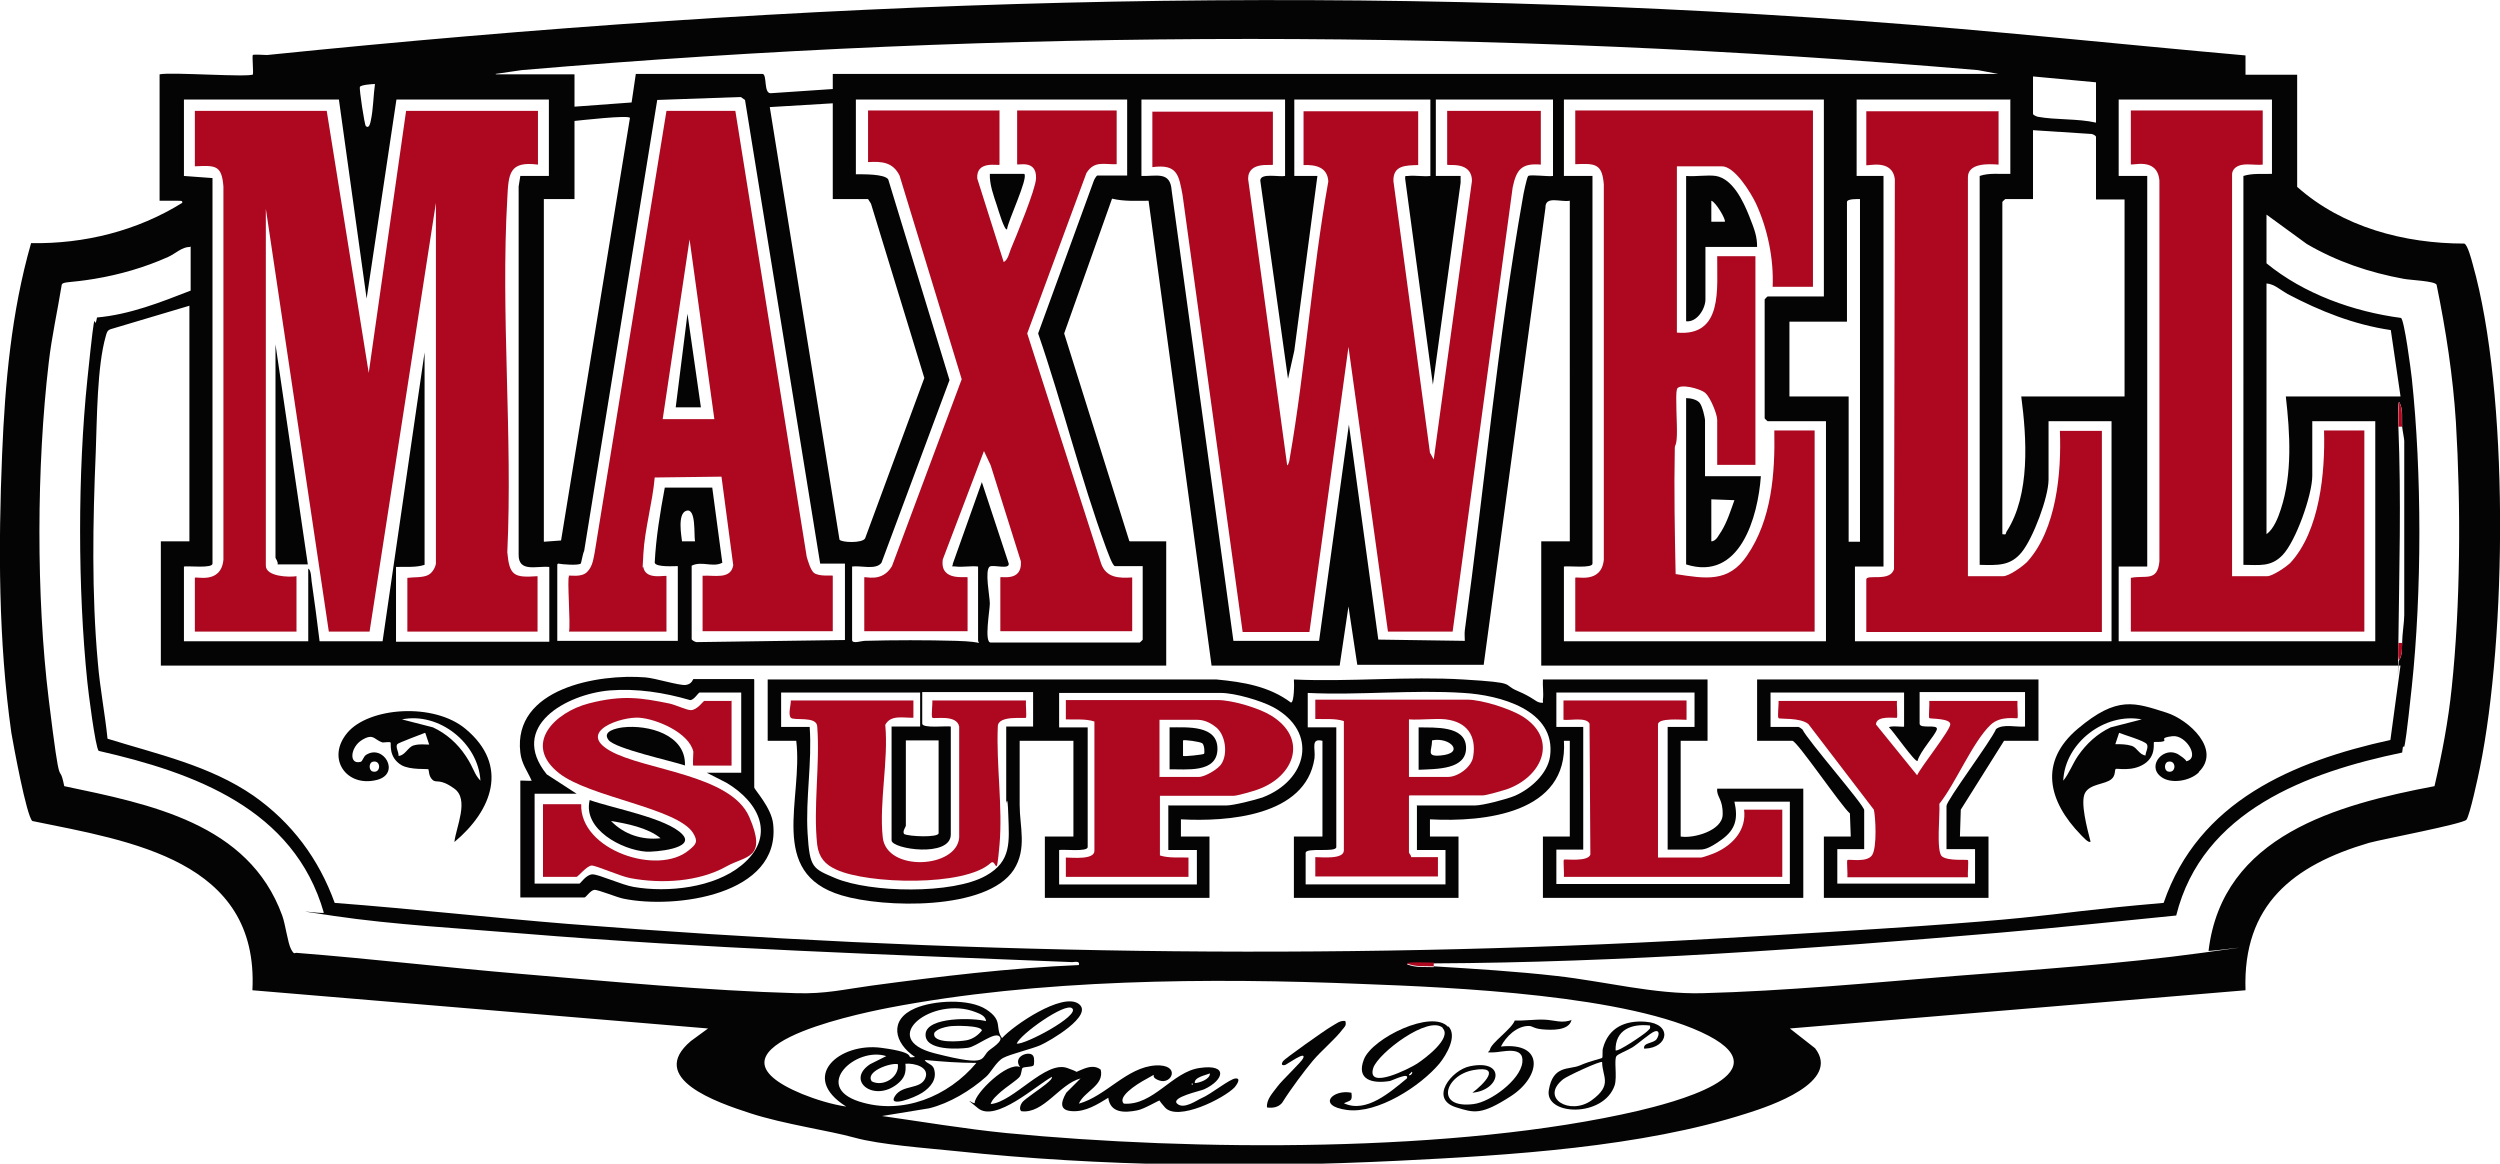 <?xml version="1.0" encoding="UTF-8"?>
<svg id="Layer_1" xmlns="http://www.w3.org/2000/svg" version="1.1" viewBox="0 0 595.3 277.1">
  <!-- Generator: Adobe Illustrator 29.0.0, SVG Export Plug-In . SVG Version: 2.1.0 Build 186)  -->
  <defs>
    <style>
      .st0 {
        fill: #ad0820;
      }

      .st1 {
        fill: #040404;
      }
    </style>
  </defs>
  <path class="st1" d="M60.2,17.7c.2-.2-.2-4.4,0-4.6s2.7,0,3.4,0C191.8,0,314.6-4.3,443.3,5c30.5,2.2,60.9,5.5,91.4,8.2v4.6s12.3,0,12.3,0v26.7c10.8,9.6,25.5,13.5,39.8,13.5.8.3,1.7,3.8,2,4.9,8.7,30.7,8.1,88.6,1.7,120-.4,2-2.4,11.3-3.2,12.3s-19.9,4.6-23.2,5.5c-18,5.3-30.1,14.7-29.4,35.1l-108.5,9.1,6,4.7c6.3,8.1-10.8,13.8-16.2,15.5-25.2,8.1-56.6,10-83.1,11.3-34.8,1.7-70.6,1.4-105.3-2.3-6.7-.7-18-1.5-24.1-3.2s-16.8-3.2-24.8-5.8-24.7-8.3-14.2-17.2l4.1-3-108.5-9.1c1.6-31-29-35.5-52.4-40.3-1.4-1.2-4.5-18.1-5-21C-.4,152.5-.4,130.1.5,108.2c.7-17,2.2-33.9,6.9-50.3,12.7.2,25.2-2.9,36-9.6.1-.7-.6-.4-1.1-.5-1.4,0-2.9,0-4.3,0v-30.1c2.7-.6,21.5.8,22.3,0ZM118.1,17.7h18.7v7.7l13.6-1,1-6.8h30.2c1.1.2.2,4.6,1.9,4.6l14.8-1v-3.6s277.5,0,277.5,0l-4.8-.9c-115.4-9.9-231.3-9.9-346.8,0l-6.2.9ZM499.1,19.6l-15-1.4v8.9c0,.3.8.6,1.1.7,4.4.8,9.5.4,13.9,1.4v-9.6ZM89.4,20c-.7,0-3.5.2-3.7.7s1.1,9,1.4,9.3c.8.8,1.1-.8,1.2-1.3.6-2.7.6-6,1-8.8ZM130.9,23.7h-36.5s-7.1,47.4-7.1,47.4l-6.6-47.4h-36.9v18.2l6.8.5v91.8c0,1.2-5.7.5-6.8.7v17.8h29.6v-17.3c.7.3.7,2.3.8,3,.7,4.7,1.3,9.5,1.9,14.3h15s10-68.8,10-68.8v50.6c-2.2.7-4.5.4-6.8.5v17.8h36.5v-17.8c-3-.3-7.4,1.4-7.3-3V44.4s.4-2.5.4-2.5h6.8v-18.2ZM132.7,134.4v18.2h28.7v-17.8c-.9,0-5.2.3-5.5-.8.3-6,1.3-12,2.4-17.9h11.3s2.4,17.9,2.4,17.9c-2.3,1.2-4.9-.5-7.3.7v17.5c0,.2.8.7,1.2.7l35.3-.5v-18.2h-5.9s-17.9-110.4-17.9-110.4l-1-.7-19.9.7-17.4,107.4c-.3.5-.7,2.9-.8,3-.7.5-4.4.2-5.4,0ZM369.7,23.7h-27.8v18.2h5.9s0,1.6,0,1.6l-6.6,48.1-6.6-49c0-1,0-.6.7-.7,1.6-.2,3.6.2,5.3,0v-18.2h-32.4v18.2h5.5s-5.5,41.6-5.5,41.6l-1.5,6.7-6.6-47.2c0-1.9,4.5-.8,5.9-1.1v-18.2h-34.2v18.2c3.6.1,6.9-1.2,7.2,3.5l14.7,107.2h20.4s7.1-51.5,7.1-51.5l7,51.2,20.6.3c0-.8-.1-1.7,0-2.5,4.6-33.7,7.9-69.6,13.8-102.9.1-.8,1-5.1,1.3-5.3.7-.4,4.7.2,5.9,0v-18.2ZM268.5,23.7h-64.7v17.8c1.7,0,6.8-.1,7.7,1.2l14.6,47.8-16.2,43.5c-1.3,1.8-5,.6-7,.9v17.5c0,1,2.3.2,2.9.2,7.1-.2,14.8-.2,21.9,0s5.2,1.1,5.2-.2v-17.5c-1.7-.2-3.7.2-5.3,0s-.7.3-.7-.7l6.9-19.4,6.4,19.4c.2,1.5-3.6.2-4.5.7-1.3.8,0,7.2,0,8.8s-1.4,9.3.2,9.3h35.5s.7-.6.7-.7v-17.5h-6.6c-.6,0-1.8-3.6-2.1-4.3-6.1-16.6-10.4-34.3-16.2-51.1l13.2-36.2c.1-.4.7-1.4.9-1.4h7.1v-18.2ZM434.4,23.7h-62v18.2h6.8v92.3c0,1.2-5.7.5-6.8.7v17.8h62.4v-52.4h-13.9s-.7-.6-.7-.7v-28.3s.6-.7.7-.7h13.4V23.7ZM478.6,23.7h-36.5v18.2h6.4v93h-6.8v17.8h61.1v-52.4h-15v13.9c0,4.2-3.7,14-6.4,17.3s-5.7,3.1-10,3V41.9c2.3-.8,4.9-.4,7.3-.5v-17.8ZM541,23.7h-36.5v18.2h6.8v93h-6.8v17.8h61.1v-52.4h-15v13c0,4.5-3.9,15.6-7.1,18.9-2.8,2.9-5.6,2.3-9.3,2.3V41.9c2.2-.7,4.5-.4,6.8-.5v-17.8ZM198.3,24.6l-15,.9,16.6,103c.5.7,5.4.9,6.1-.3l14.1-38.2-12.7-41.5-.7-1.1h-8.4v-22.8ZM136.8,28.7v18.7h-7.3v81.6l4.1-.3,16.4-100.6c0-.8-12.1.6-13.2.7ZM499.1,47.4v-14.8c0-.3-.8-.7-1.1-.7l-13.9-.9v16.4h-6.6s-.7.6-.7.7v79.1c1.1.2.7-.1,1-.6,5.7-8.8,4.8-22.3,3.5-32.2h24.6v-46.9h-6.8ZM269,128.9h8.7v29.6H38.3v-29.6h6.8v-56.1l-18.8,5.6c-.8.3-.9.9-1.1,1.6-2.1,7.2-2.1,19.9-2.4,27.7-.7,16.6-1,33.6.5,50.1.5,6.1,1.7,12.1,2.3,18.1,11.9,3.7,24.4,6.4,34.8,13.6,9.1,6.4,15.5,15,19.3,25.5,18.5,1.4,37,3.5,55.5,5,90.5,7.2,181,8.7,271.6,3.6s72.3-5.5,108.4-8.6c8.3-24.2,30.8-33.7,54-38.8l2.4-17.7h-204.6v-29.6h6.8V47.8c-2.2.4-5.9-1.3-5.8,1.7l-14.7,108.8h-30.1c0,.1-2.1-13.9-2.1-13.9l-2.1,14.1h-30.5s-15-110.7-15-110.7c-2.9,0-5.8.2-8.7-.5l-11.4,32.1,15.5,49.4ZM443,47.4c-.6,0-3.2-.1-3.2.7v28.5h-13.7v17.8h14.1v34.6h2.7V47.4ZM341.4,230.1c9.8.6,19.6,1.2,29.3,2.3,11.5,1.3,23.3,4.4,34.7,4.1,19.5-.5,40.6-2.5,60.1-4.1,19.1-1.5,39.8-2.9,58.8-5.5s1.1-.2,1.6-.5c3.3-27.5,30.7-34.8,53.8-39.2,1.8-7.7,3.3-15.6,4.1-23.4,2.1-19.8,2.2-43.4,1-63.3-.7-11-2.4-22-4.6-32.7-.4-.9-6.3-1.1-7.8-1.4-8.2-1.5-15.9-4.1-23.1-8.3l-9.6-7v11.6c8.9,7.3,20.7,11.5,32,13,.8.2,2.4,12.6,2.6,14.4,2.4,22.5,2.4,50.8,0,73.4s-1.7,10.4-2.3,15.7c-22.6,4.7-47.6,13.9-53.8,38.8-14,1.4-28.1,2.9-42.1,4.1-44.3,3.8-90.3,7.1-134.7,7.3-.8,0-6.4-.2-6.4.2,2,.9,4.3.6,6.4.7ZM45.2,58.8c-1.9,0-3.4,1.6-5.2,2.4-5.6,2.5-11.5,4.2-17.5,5.2s-7.5.6-7.8,1.4c-1,6.2-2.4,12.4-3.1,18.6-2.9,24.6-3,55.6,0,80.1s2.3,13.8,3.7,20.7c20.4,4.3,43.9,8.8,51.9,30.8.8,2.2,1.3,6.5,2.1,8s.8.8,1.4.9c17.8,1.4,35.5,3.5,53.3,5,21.3,1.8,44.3,4,65.6,4.6,7,.2,11.3-.9,17.9-1.8,16.4-2.2,32.8-4.2,49.4-4.9.3-1.1-1-.7-1.6-.7-43.7-1.8-87.1-3.2-130.8-6.8-14.4-1.2-30.9-2.1-45-4.2s-2-.3-2.4-.8c-7.1-24.7-30.8-33.3-53.6-38.5-.8-.8-2.5-14.3-2.7-16.4-2.3-22.3-2.3-49.7,0-72s1.4-9.9,2.3-14.8c7.8-.7,15.1-3.6,22.3-6.4v-10.5ZM571.6,94.3l-2.3-15.7c-8.8-1.3-16.8-4.5-24.6-8.6-1.6-.9-3.2-2.4-5-2.5v59.7c1.7-1.2,2.8-4,3.4-5.9,2.8-8.5,2.2-18.1,1.2-26.9h27.3ZM571.1,101.6c.7,17.2.2,34.3,0,51.5s-.2,4.1.2,4.1c.8-1.3.6-2.7.7-4.1,0-2,.5-5,.5-6.6v-41.5c0-.5-.4-2.4-.5-3.4-.1-2,.3-4.1-.7-5.9-.4,0-.3,5.2-.2,5.9ZM165.5,128.9c-.3-1.5.3-7.9-2-7.3s-1.2,6.2-1.1,7.3h3.2ZM209.7,265.7c9.9,1.4,19.9,3.1,29.9,4.1,44.4,4.3,107.2,4.8,150.5-5.3,7.5-1.8,34.7-8.5,16.7-17.9-18.7-9.7-61-11.5-82.5-12.3-36.3-1.5-77-1.2-112.8,5.7-9.2,1.8-46.3,9.8-20.5,20.5,3.2,1.3,7.1,2.5,10.5,3-11.3-7.1-1.6-15.3,8.3-14s5,2.6,8.1,2.2c-5-3.3-6.3-8.9,0-11.6,4.4-1.9,12.9-2.4,17,.3s1.9,4.3,3.7,6.8c2.8-3.1,14.3-10.9,18.2-8.2s-7,9-9.1,9.9-7.1,2.1-8.8,3-3,3.6-4.1,4.5c-3.7,3.3-8.7,6.3-13.5,7.5l-11.6,1.9ZM234.8,243.3c0-1.4-1.5-1.9-2.5-2.3-10.2-4-23.5,6.3-9.8,9.8s10.6,1,13.3-.9,2.6-2.5,2.3-3c-1.1-1.5-5.5,2.3-7.6,2.6s-10.4.8-10.1-3.3,11.4-3.9,14.6-3ZM255.3,240.1c-1.6-1.5-12.4,6.2-13.2,8.4,1.8.4,15.2-6.7,13.2-8.4ZM226,244.4c-1.2.2-2.8.6-3.5,1.5-.8,2.7,6.2,2.1,7.7,1.8s2.7-1.2,3.6-2.3c0-1.3-6.9-1.2-7.8-1ZM211.1,251.5c-7.3-2.4-17.7,7.2-6.5,10.8,10.3,3.3,21.2-1.2,27.9-9.2-4.1,0-8.1-.3-12.3-.7.4.9,1.8.9,2.2,2.1.8,2.5-.8,4.4-2.8,5.7s-8.3,3.6-6.5.8,6-1.5,7.2-4.2-2.6-3.7-4.7-3.5c.2,2.2-.2,3.4-1.9,4.8-5.6,4.5-12.4-.8-6.5-4.7l3.8-1.9ZM213.8,253.4c-1.8-.4-7.9,1.8-6.2,4.1,2.7,1.4,6.6-1,6.2-4.1Z"/>
  <path class="st0" d="M341.4,229.2v.9c-2.1-.1-4.4.2-6.4-.7,0-.4,5.6-.2,6.4-.2Z"/>
  <path class="st0" d="M572,101.6h-.9c0-.7-.1-5.9.2-5.9,1,1.8.5,4,.7,5.9Z"/>
  <path class="st0" d="M572,153.1c0,1.4,0,2.9-.7,4.1-.4,0-.2-3.4-.2-4.1h.9Z"/>
  <path class="st1" d="M182.8,161.8h106.9c6.3.6,12.5,1.6,17.7,5.5.8,0,.8-4.7.7-5.5,13.2.6,27.2-.8,40.4,0s9,1.1,12.8,2.7,4.3,2.6,5.4,2.8.6-.1.7-.7c.2-1.5-.1-3.3,0-4.8h39.2v14.6h-6.4v22.8c3.1.5,9.9-1.4,10-5.2s-1.5-4.2-1.3-6.2h20.5v26h-62v-14.6h6.4v-22.8h-1.4c1.1,17.3-18.9,19.4-31.9,18.7v4.1h6.8v14.6h-39.2v-14.6h6.8v-22.8c-2.9-.7-1.6,1.9-1.9,4.2-2.1,13.8-20.8,15.1-31.8,14.5v4.1h6.8v14.6h-39.2v-14.6h6.8v-22.8h-12.8c0,5.1,0,10.2,0,15.3s1.8,10.4-1.4,15.4c-6.4,9.8-31.1,9.1-41,6.1-17.8-5.3-9.1-23-10.8-36.8h-6.8v-14.6ZM219.3,164.9h-33.3v8.2h6.8c.6,8.4-1,17-.5,25.3s1.2,8.4,6.6,10.7c8.3,3.5,28,3.9,35.9-.6,6.1-3.4,5.5-8.1,5.3-14.3s-.5-2.1-.5-3.2c0-6,0-12,0-18h6.4v-8.2h-26.4v7.5c0,1.2,5.7.5,6.8.7v25.7c0,5.6-14.1,3.5-14.1,1.4v-27.1h6.8v-8.2ZM278.1,191.8h13.9c1.7,0,6.8-1.3,8.6-1.9,10.8-4.1,13.4-15.6,2.6-21.5-3-1.6-9.2-3.4-12.5-3.4h-38.5v8.2h6.8v28.5c0,1.2-5.7.5-6.8.7v8.2h32.8v-8.2h-6.8v-10.5ZM337.3,191.8h13.9c1.9,0,7.6-1.5,9.5-2.3,3.7-1.6,7.8-5.2,8.4-9.4,1.5-11.1-12.1-14.6-20.6-15.1-12.1-.8-25,.6-37.1,0v8.2h6.8v28.5c0,1.4-7.3,0-7.3,1.4v7.5h33.3v-8.2h-6.8v-10.5ZM403.4,164.9h-32.8v8.2h6.4v29.2h-6.4v8.2h55.6v-19.6h-13.2c.9,4,.3,6.6-3,9s-4.4,2.4-5.4,2.4h-7.5v-29.2h6.4v-8.2ZM223.4,176.3h-7.7v20.3c0,.3-.9,1.4-.4,2,1.1.6,8.2.9,8.2-.2v-22.1Z"/>
  <path class="st1" d="M485.4,161.8v14.6h-8.2l-10.3,16.4-.2,6.4h6.8v14.6h-39.2v-14.6h6.4l-.2-5.5c-2.1-1.8-12.6-17.3-13.7-17.3h-8.4v-14.6h67ZM453.5,164.9h-31.9v8.2h6.6c.2,0,.8.4,1,.6,1.3,2.7,14.7,18,14.7,19.2v9.3h-6.4v8.2h32.8v-8.2h-6.8v-10.3c0-1.3,10.7-15.6,11.8-18.3,1.7-1.3,4.8-.4,6.9-.6v-8.2h-25.1v7.5c0,1.4,4.5,0,4.1,1.4s-4,5.2-4.6,7.5c-.6.4-5.9-7.3-6.8-8,.4-.5,3.6,0,3.6-.2v-8.2Z"/>
  <path class="st1" d="M179.6,161.8v25.7c0,.5,4.1,4.8,4.5,8.7,1.9,17-23.4,20.3-35.6,17.8-1.6-.3-6.1-2.2-7-2.1s-2,1.8-2.3,1.8h-15.3v-27.8c0-.1,2.3.1,2.7,0-1-2.3-2.4-4-2.7-6.7-1.8-15.3,18.5-18.8,29.8-17.9,2.4.2,8.1,2,9.6,1.8s1.7-1.4,1.8-1.4h14.4ZM176.4,164.9h-9.8c-.3,0-1.4,1.9-2.3,1.8-6.2-1.8-12.6-2.8-19.1-2.3-10.4.9-24.2,8.6-15,20l7.1,4.6h-10v21.4h10.7c.2,0,1.6-2.2,3.1-2.2s6.9,2.5,9.8,3c8.1,1.4,19.1.2,25.6-5.1,8.4-6.8,4.4-15-3.5-19.7l-4.7-2.4h8.2v-19.1Z"/>
  <path class="st1" d="M523.6,183.9c-2.1,2.1-6.8,2.9-9.1,1-3.4-2.7.9-7.4,4.3-5.2s.7,1.7,1.6,1.6c3.7-.5.2-6.4-3.1-6s-1.3.9-2.1,1.2-2.2.1-2.3.2c-.2.2.6,3.3-2.3,5.2s-6.5,1-6.8,1.2,0,1.6-1,2.4c-1.4,1.3-5.1,1.1-6.3,3.3s.5,8.5,1.3,11.6c-.4.5-1.9-1.2-2.3-1.6-7.8-8-10.1-17.4-.7-25.3s13.5-6.2,21.1-3.8c5.3,1.7,13.1,8.8,7.7,14.1ZM510,171.3c-8.7-1.7-18.3,5.5-18.7,14.6,1.4-1.7,2.2-4,3.5-5.9,2-2.9,4.6-5.3,7.8-6.8l7.4-1.9ZM510.9,180c-.1-.8.8-2,.3-2.8s-5.7-2.3-6.6-2.7l-.9,2.7c1.3,0,2.6,0,3.9.4s1.8,2.2,3.4,2.3ZM516.2,181.4c-.9.3-.9,2,0,2.3,2.1.6,2.1-2.9,0-2.3Z"/>
  <path class="st1" d="M102.1,183.2c-.3-.2-4.4.2-6.5-1-3.2-1.9-2.4-5.2-2.6-5.4s-1.4,0-1.9,0c-2-.6-2.1-2.3-4.9-.6s-3.2,6-.3,5.2c.4-.1.6-1.1,1.2-1.6,4.2-2.8,8.4,4.4,2.7,5.9-7.3,1.9-12.2-5.1-7.1-11.2s20.6-7.3,28.2-.9c10.4,8.7,6.3,19.4-2.7,26.9.4-3.6,3.6-10.1,0-12.7s-4.2-1.2-5.2-2.1-.8-2.3-1-2.4ZM114.4,185.9c-.5-9-9.9-16.4-18.7-14.6l7.4,1.9c3.2,1.5,5.8,3.8,7.8,6.8s1.9,4.2,3.5,5.9ZM101.2,174.5c-1,.4-6.4,2.4-6.6,2.7-.5.7.4,1.9.3,2.8,1.6-.1,2.2-2.1,3.6-2.5s2.4-.2,3.7-.2l-.9-2.7ZM88.7,181.4c-.9.3-.9,2,0,2.3,2.1.6,2.1-2.9,0-2.3Z"/>
  <path class="st1" d="M246.1,251.6c.2.3.2,1.9,0,2.1-.3.4-2.3.3-2.6.6s-.2,1.4-.7,2.1-3.4,2.6-4.4,3.5-2.2,1.9-2.5,3c5.5-.5,13-10.4,18.2-8.6s.6,1.3,1,1.3c1.4,0,4.6-2.8,7-.9.9,3.8-3.9,5.1-5.2,8.1,6.5-1.8,11.4-8.7,18.3-9.1,6-.3,3.9,4.6.9,3.6s.3-2.2-2.9-.5-7.1,4.5-5.6,6c7.1.5,11.5-7.6,18.1-8.5,6.8-1,5.8,2.9,1,5.1-.9.4-8,1.9-6.4,3.4s4.8-.9,5.8-1.3c2.2-.9,6.7-4.6,8.1-4.7s.3,1.5-.2,2.1c-2.6,2.7-13.6,8.2-16.6,4.8s-.6-1.8-.9-1.8c-.5,0-4,2.2-5.7,2.5-3,.6-6.4.7-6.9-3-2.6,1.6-5.3,3.3-8.4,3.2s-3.1-1.8-1.6-4.4l3.4-3.4c-5,1.3-8.8,8.5-14.1,7.8-.6-.4-.2-1.6.2-2.1.6-.8,4.4-3.3,5.6-4.3s1.5-1.3,1.5-1.8c-3.8,2.1-13.4,10.9-17.6,7.5s-.8-.7-.8-1.3c0-2.2,7.8-9.9,10.8-8.5-1.9-2.6,2.3-4,3.1-2.7ZM288.1,255.6c-.9.4-3.8.9-3.6,2.3,1,0,3.7-.9,3.6-2.3ZM283.8,257.9v.5c.3-.2.3-.3,0-.5Z"/>
  <path class="st1" d="M344.9,244.4c2.2,2.3-.5,6.8-2.1,8.8-4.5,5.4-14.8,12.1-22.1,11.1s-3.3-5,1.1-4.1c.3,2.1-.3,1.8-1.8,2.5,5.3,2.5,11.1-2.7,15-5.9.7-1.6-3.5.5-4,.6-4.1.7-8.2-.2-6.2-5.2s16.1-11.9,20-7.7ZM343.6,244.8c-3.3-3.2-15.4,5.9-16.6,9.5-1.7,5.4,8.7.1,10.4-1s8.5-6.1,6.1-8.5ZM336.2,255.2l-.7.7c0,.5,1.1-.3.7-.7Z"/>
  <path class="st1" d="M374.2,242.9c-.6,2.6-4.9,2.4-7,2.2s-2.2-.8-3.2-.8c-2.8,0-5.4,2.5-6.6,4.9,10.5-1.1,9.5,7.2,2.4,11.8s-8.8,4-13,2.7c-6.6-2-1.2-8.9,3.2-9.8,8.7-1.8,7.4,5.7.6,6.3,2.7-2,7.2-6.6.3-5.4s-9.3,9.3,0,8.1c4-.5,11.1-5.7,11.6-9.9s-4.9-2.4-7-2.4-.8,0-.7-.7c.3-1.6,5.2-4.9,5.9-6.9,2.4.1,4.7-.3,7.1-.2s4.2,1,6.6,0Z"/>
  <path class="st1" d="M391.5,249.7c-.3-1.5,2.3-1.2,3-2.3s.6-2.2-.5-1.8-4,3-5.3,3.8-3.5,1.6-3.8,2.1c-.6.9.2,4.8-.4,6.9-2.6,7.8-16.7,7.3-15.7,1.2s4.9-4.8,7.4-5.9,5.1-1.6,5.3-1.8,0-1.7.2-2.3c1.3-4.9,5.3-6.7,10.2-6.3,6.4.5,5.4,6.2-.2,6.4ZM392.9,244.2c-4.4-.5-8.3,1-8.2,5.9.5.5,6.8-3.8,7.5-4.5s.8-.6.7-1.4ZM381.5,252.9c-.3-.4-8.5,3.4-9.3,4.1-5.6,4.5,1.7,8.7,6.8,5s2.5-5.6,2.5-9.1Z"/>
  <path class="st1" d="M320.4,243.3c.2.9-.2,1.2-.7,1.8-1.7,2.3-5.1,5.1-7.1,7.5s-5.1,6.5-7.3,10c-.9,1.1-2.3,1.3-3.6,1.1-.2-1.9,1.4-3.5,2.5-5s5.8-5.9,6.1-6.7c.9-2-3.9,1.5-4.3,1.6-.9.2-.9-.3-.5-.9s10-7.4,11.4-8.2,2.1-1.5,3.4-1.4Z"/>
  <path class="st0" d="M77.8,26.4l10,62.4,8.9-62.4h31.4v12.8c-6.9-.9-7,2.2-7.3,8-1.6,27.5,1.3,56.6,0,84.3.5,5.6,1.6,6.1,7.2,5.7v13.2s-31,0-31,0v-12.8c1.4-.2,3.7,0,5-.7s1.8-2.4,1.8-2.7V48.3l-15.8,102.1h-9.7s-15-100.7-15-100.7v85c0,2.6,5.5,2.8,7.3,2.5v13.2h-24.2v-12.8c0-.5,6.2,1.7,6.8-4.3V44.4c-.4-5.2-2-5-6.8-4.8v-13.2h31.2Z"/>
  <path class="st1" d="M73.4,134.4h-7.3c.2-.6-.5-1.4-.5-1.6v-50.8l7.7,52.4Z"/>
  <path class="st0" d="M303.1,26.4v12.8c0,.4-5.9-1-5.9,3.4l9.3,68.2c.3,0,.6-1.3.6-1.6,3.8-21.8,5.3-44.2,9.2-66-.2-3.4-3-4-5.9-3.9v-12.8h27.3v12.8c-2.9.1-6,0-5.9,3.8l8.7,64.7.9,1.6,9.1-66.3c0-4.9-5.9-3.5-5.9-3.9v-12.8h22.3v12.8c-4.6-.4-5.8,1.2-6.7,5.4l-14.3,105.8h-15.4s-9.4-67.8-9.4-67.8l-9.3,67.9h-15.9s-14.3-104-14.3-104c-.9-4.8-1.2-7.5-7.2-6.7v-13.2h28.7Z"/>
  <path class="st0" d="M431.7,26.4v41.9h-9.6c.3-6.6-1.2-13.9-4-19.9-1.2-2.5-5-8.8-8.1-8.8h-10.7v39.6c11.1,1,9.5-10.6,9.6-18.2h9.1v49.7h-9.1v-10.7c0-1.4-1.6-5.3-2.8-6.4s-6.4-2.4-6.8-.9.1,8.1,0,10.9-.5,2.1-.5,3.2c-.2,9.9,0,20,.2,29.9,7.1,1.1,12.6,2.1,17-4.4,5.9-8.6,6.7-19.6,6.5-29.8h9.6v47.9h-57v-12.8c0-.5,6.2,1.6,6.8-4.3V43.9c-.4-5-2.1-5-6.8-4.8v-12.8h56.5Z"/>
  <path class="st1" d="M406.1,113.4h13.2c-.7,9.6-4.9,25.1-17.8,21v-39.6c1,0,2.5.3,3.2,1.1s1.3,3.7,1.3,4.1v13.4ZM407.5,118.9v10c1.2,0,1.8-1.6,2.4-2.4,1.4-2.3,2.2-4.9,3.1-7.4l-5.5-.2Z"/>
  <path class="st1" d="M408.6,41.9c4,.7,6.5,6,7.9,9.5s1.9,5,1.9,7.4h-12.3v12.5c0,2.2-2,5.5-4.6,5.2v-34.6c2.2.2,5-.3,7.1,0ZM410.7,52.8c.4-.4-2.2-4.8-3.2-5v5s3.2,0,3.2,0Z"/>
  <path class="st0" d="M238,26.4v12.8c0,.4-5.6-1.2-5.3,3.3l6.3,19.9c1-.5,1.3-2.1,1.7-3.1,1.3-3.1,5.9-14.2,6-16.8.2-4.7-4.5-3-4.5-3.4v-12.8h23.7v12.8c-3.1.1-5.3-.9-7.2,2.1l-14.1,38.2,17.6,54.8c1.2,3.4,4.2,3.5,7.4,3.3v12.8h-31.4v-12.8c0-.4,5.2,1.2,4.9-3.8l-7.2-22.9-1.6-3.4-9.8,25.8c-.8,5.5,5.9,3.9,5.9,4.3v12.8h-24.6v-12.8c0-.4,4.2,1.4,6.6-2.7l16.6-44.5-14.8-48.5c-1.6-3.2-4.2-3.4-7.5-3.2v-12.3h31.4Z"/>
  <path class="st1" d="M243.9,41.4c1,1-3.9,11.2-4.1,13.2-.6.5-2.2-5-2.4-5.6-.8-2.4-1.8-5.1-1.7-7.6h8.2Z"/>
  <path class="st0" d="M135.4,137.1c.2-.2,3,.5,4.4-.9s1.5-3.3,1.8-4.6l17.1-105.2h16.4c0,0,17,106.2,17,106.2.3,1,.9,3.1,1.7,3.8,1.3,1,4.5.5,4.5.7v13.2h-31v-13.2c2.7-.2,6.7,1,7.3-2.5l-2.8-21.1-15.9.2c-.5,5.9-2.4,12.4-2.7,18.2s-.2,2.3,0,3.2c.6,3.2,5.5,1.7,5.5,2.1v13.2h-23.2c.4-1.7-.5-12.8,0-13.2ZM170.1,99.8l-5.9-42.8-6.4,42.8h12.3Z"/>
  <path class="st0" d="M538.8,26.4v12.8c-1.8.2-4.2-.4-5.8.3s-1.5,2-1.5,2.2v95.5h8.4c1.2,0,4.5-2.2,5.5-3.2,7-7.6,8.3-21.6,8-31.5h9.6v47.9h-55.6v-12.8c3.5-.7,6.3,1,6.8-3.9V43c-.5-5.8-6.8-3.4-6.8-3.9v-12.8h31.4Z"/>
  <path class="st0" d="M475.9,26.4v12.8c-2.4-.2-7.3-.4-7.3,3v95h8.4c1.4,0,4.6-2.3,5.7-3.4,7-7.7,8.2-21.3,7.8-31.2h10v47.9h-56.1v-12.5c0-1.4,5.7.7,6.6-2.5l.2-92.8c-.6-5.1-6.8-3-6.8-3.4v-12.8h31.4Z"/>
  <path class="st0" d="M217.5,166.8v4.1c-2.3.1-5.4-.8-6.7,1.7.8,8.5-1.5,18.5-.6,26.8s17.7,7.4,18.2,0v-26.4c-.6-3-6.1-1.7-6.4-2.1s.1-3.4,0-4.1h22.3c-.1.7.2,3.9,0,4.1-.3.3-6.7-.7-6.7,2.1-.4,9.1,1.2,19.2.4,28.2s-.7,3-2.1,4.3c-6.2,5.7-29.3,5-36.7,1.6-2.7-1.2-4.2-2.9-4.6-5.9-1-8.8.7-19.3,0-28.2-.1-2.6-5.6-1.3-6.3-2.1s.1-3.3,0-4.1h29.2Z"/>
  <path class="st0" d="M401.6,166.8v4.6c-1.2,0-6.8-.5-6.8,1.1v31.7h10.3c.3,0,3.2-1,3.7-1.3,4-1.9,7.1-5.4,6.5-10.1h9.1v16h-52c.1-.7-.2-3.9,0-4.1s5.7.6,6.3-1.2l-.2-31.2c-.8-1.6-4.6-.7-6.2-.9v-4.6h29.2Z"/>
  <path class="st0" d="M335.5,189.6v13.4c0,.2.6.7.5,1.1h6.4v4.6h-29.2v-4.6c1.5,0,6.8.6,6.8-1.6v-30.8c-2.2-.7-4.6-.4-6.8-.5v-4.6h36.2c3.4,0,10,2.1,13,3.9,8.6,5.3,5.1,14.1-3.2,17.3-1.1.4-5.3,1.6-6.1,1.6h-17.5ZM344.4,171.3c-2.7-.3-6.1.2-8.9,0v13.7h9.3c2.4,0,5.7-2.4,6-4.9.8-4.9-1.5-8.2-6.5-8.8Z"/>
  <path class="st0" d="M276.2,189.6v14.1c2.2.7,4.6.4,6.8.5v4.6h-29.2v-4.6c1.5,0,6.8.6,6.8-1.6v-30.8c-2.2-.7-4.6-.4-6.8-.5v-4.6h36.2c3.4,0,9.8,1.9,12.7,3.7,8.9,5.5,5.5,14.5-3.2,17.6-1.1.4-4.9,1.5-5.8,1.5h-17.5ZM276.2,185h9.3c1.4,0,4.7-1.9,5.4-3.2,1.5-2.4.9-6.8-1.3-8.6s-4-1.8-4.6-1.8h-8.9v13.7Z"/>
  <path class="st0" d="M451.7,166.8c-.1.7.2,3.9,0,4.1-.2.2-4.9-.7-5,1.6l9.8,12.1c1-2.1,7.8-10.6,7.9-12.1s-4.8-1.3-5-1.5.1-3.4,0-4.1h21c-.1.7.2,3.9,0,4.1-.2.2-4-.7-6.4,1.6-4.3,4.1-8.3,13.9-12.2,18.8.2,2.3-.8,11.3.6,12.5s6,.7,6.2.9-.1,3.4,0,4.1h-28.7c.1-.7-.2-3.9,0-4.1.3-.3,4.7.7,5.9-1.2s.8-9.2.4-10.8l-15.6-20.4c-2-1.6-6.8-1.1-7.1-1.4s.1-3.4,0-4.1h28.3Z"/>
  <path class="st0" d="M174.2,166.8v15.5h-9.1c-.2,0,0-2.6,0-3.3-1-4.5-8.7-7.8-12.9-8.1s-15,3.3-6.9,7.9,28.7,5.6,33.1,15.7-.8,9.2-5.4,11.8c-6.6,3.7-15.5,4.2-22.9,2.8-2.3-.4-8.1-3-9.2-3s-3.3,2.7-3.6,2.7h-8v-17.3h9.1c-.4,10.9,18.3,17.2,25.7,10.9,1.7-1.4,2.2-2,.9-4.1-3.8-5.9-24.7-8.5-31.9-14.2-8.7-6.9-1-14.5,7.1-16.6s12.6-1.3,19.1,0c1.5.3,4.2,1.6,5.2,1.6,1.5,0,3-2.2,3.2-2.2h6.6Z"/>
  <path class="st1" d="M140.4,190.5c5.2,1.9,18.5,4.3,22.1,8.2,3.2,3.4-6.6,4.2-8.6,4.1-5.8-.4-15.1-5.3-13.5-12.2ZM157.3,199.6c-3-2.5-8.1-3.5-11.8-4.1,3.1,3.2,7.4,4.6,11.8,4.1Z"/>
  <path class="st1" d="M163.2,182.3c-3.2-1.1-16.7-4-18.3-6.1s1.9-2.8,3.4-3c6-.7,15.1,1.7,14.8,9.1Z"/>
  <polygon class="st1" points="166.9 97 160.9 97 163.7 74.7 166.9 97"/>
  <path class="st1" d="M337.8,183.2v-10c3.8.1,11.2-.5,11.3,4.8s-7,5.1-11.3,5.3ZM341,176.3c0,2.5-1.5,3.9,2,3.6,6-.5,2.3-4.5-2-3.6Z"/>
  <path class="st1" d="M278.5,183.2v-10c4.2,0,11.5-.6,11.4,5.2s-7.6,4.7-11.4,4.8ZM286.7,179.5c.2-.2.1-2.1-.4-2.5s-4.3-.9-4.6-.7v3.7c.2.2,4.8-.3,5-.5Z"/>
</svg>